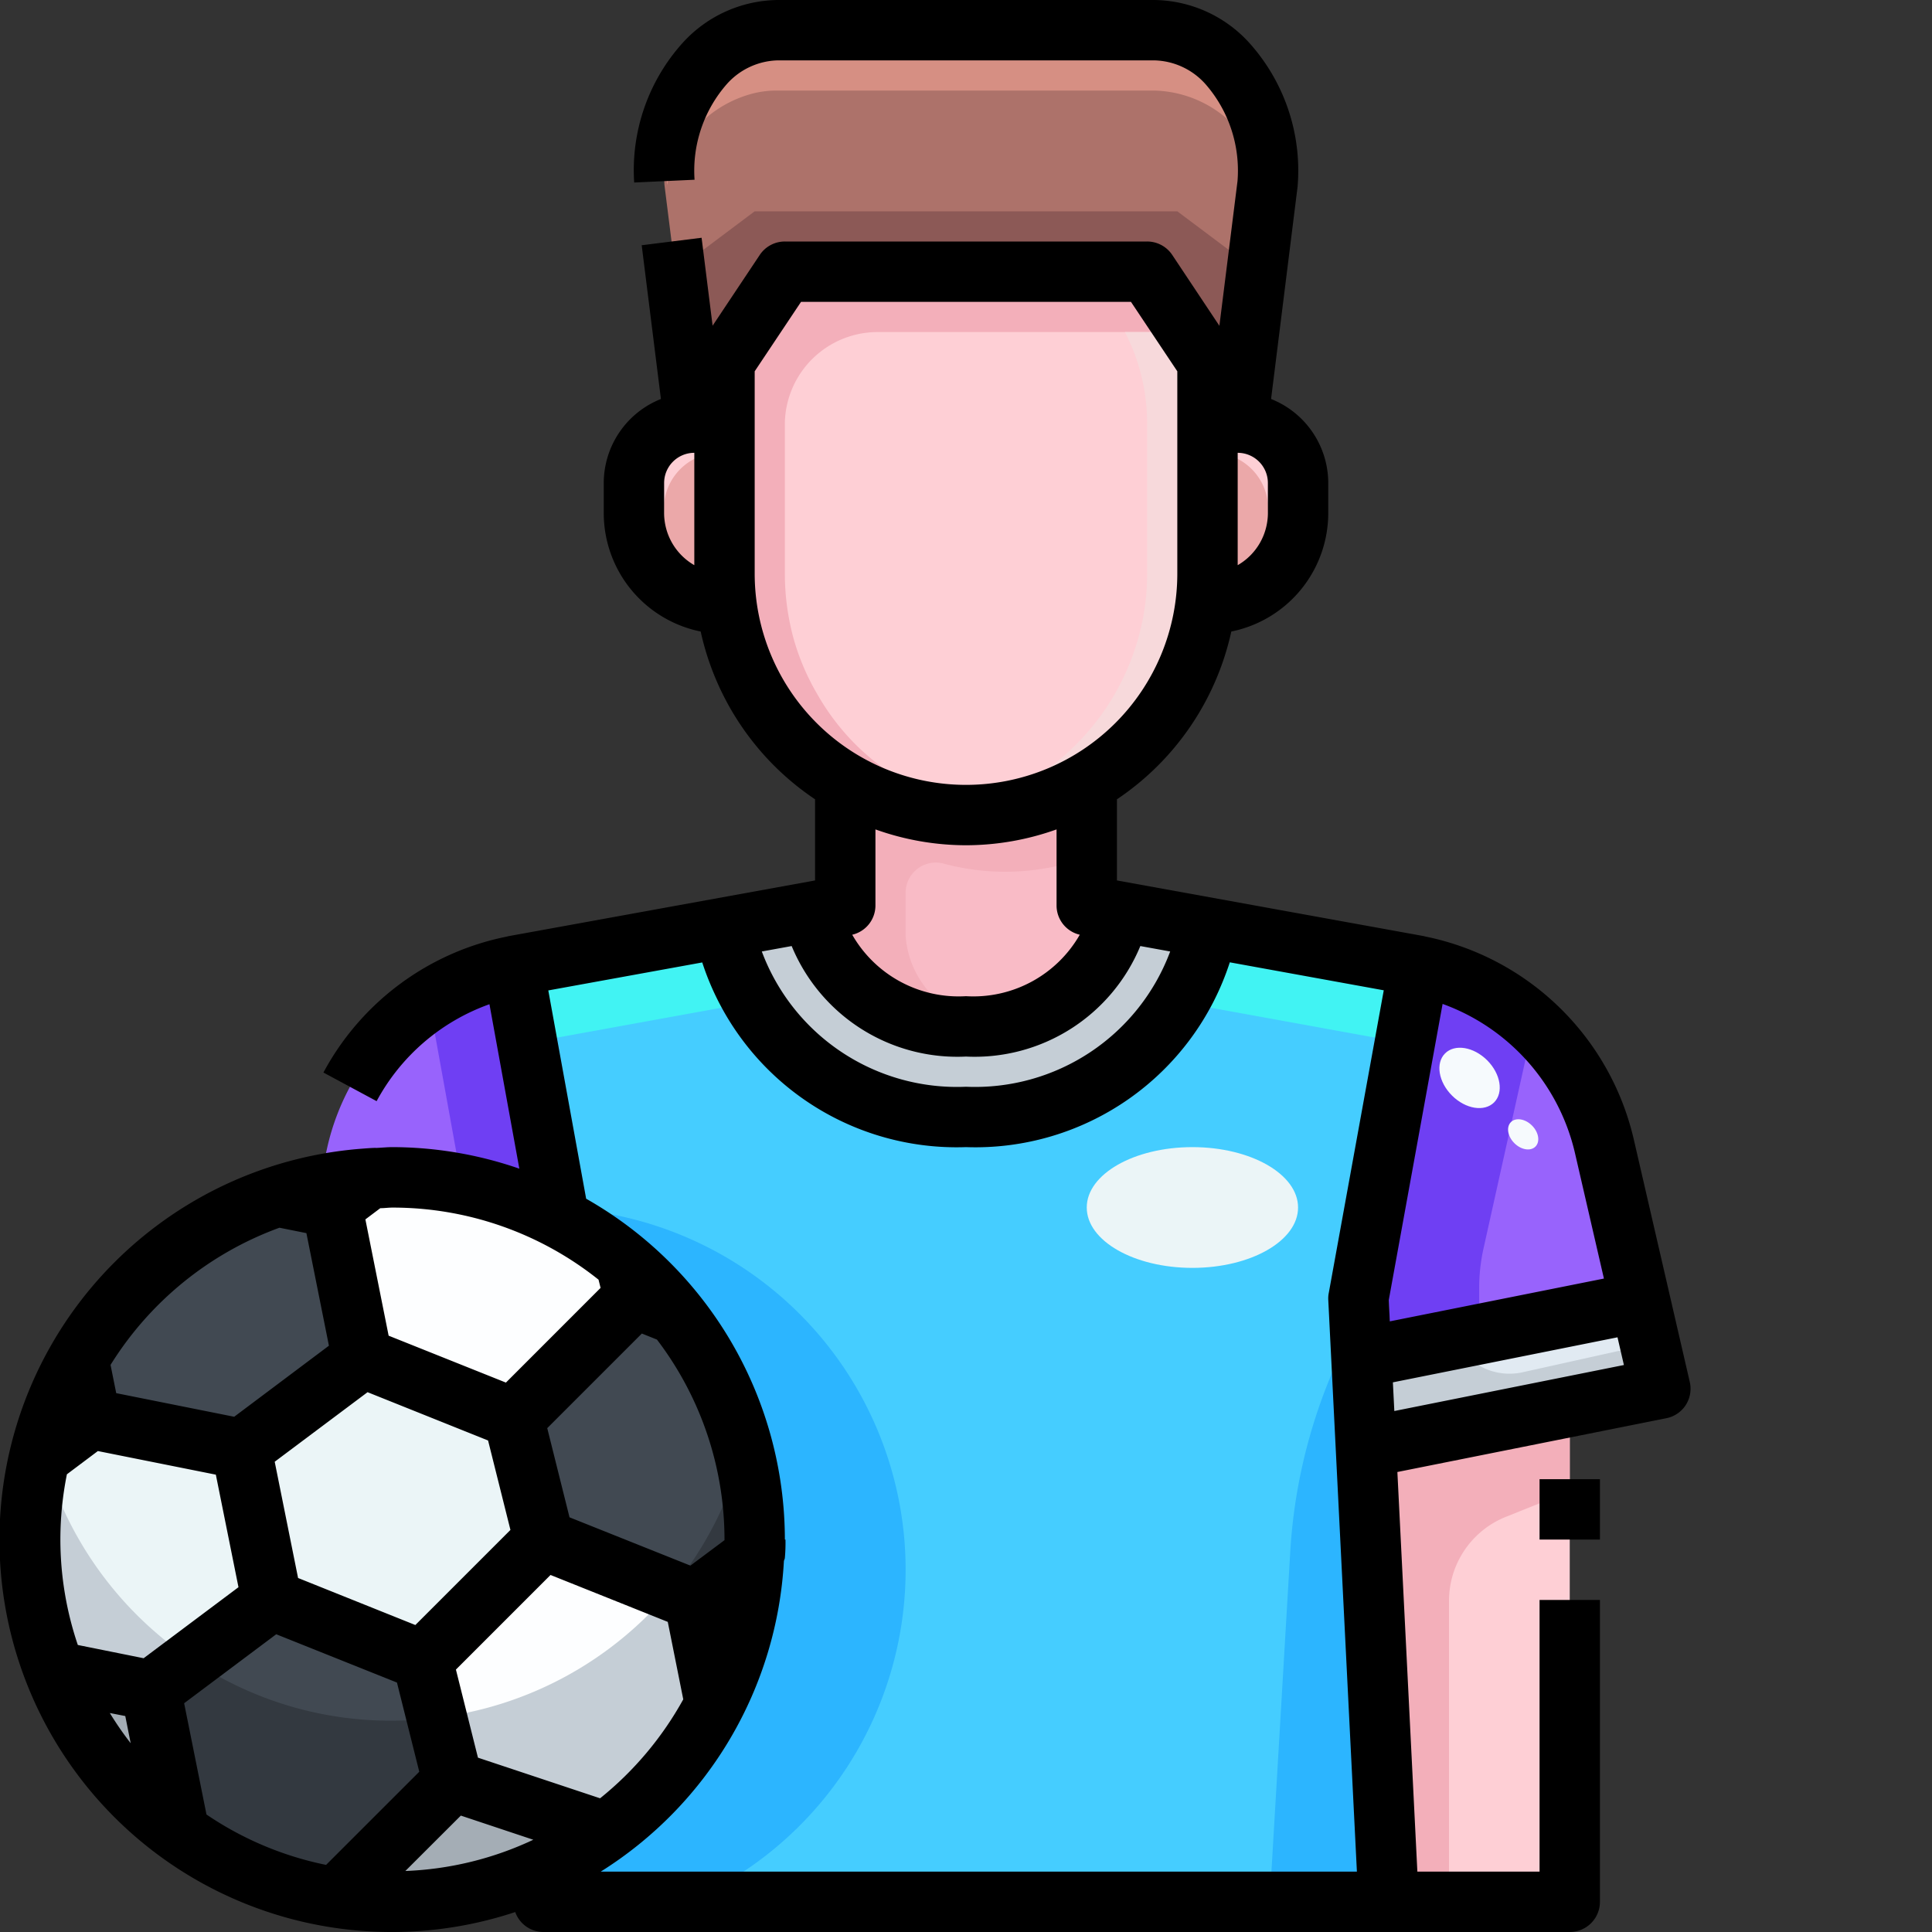 <svg xmlns="http://www.w3.org/2000/svg" viewBox="0 0 64 64"><rect x="0" y="0" width="64" height="64" fill="#333333" stroke="none"/><title>11-football</title><g id="_11-football" data-name="11-football"><polygon points="45.1 44.98 54.34 43.13 55 46 52 46.6 45.25 47.95 45.1 44.98" style="fill:#e1eaf2"/><path d="M12.25,39.03a11.911,11.911,0,0,0-1.59.2L10.62,39l.23-1.03A7.906,7.906,0,0,1,17,32l1.45,8-.12.24A12.042,12.042,0,0,0,13,39Q12.625,39,12.25,39.03Z" style="fill:#9863fc"/><path d="M53.15,37.97l1.19,5.16L45.1,44.98,45,43l2-11A7.906,7.906,0,0,1,53.15,37.97Z" style="fill:#9863fc"/><path d="M24.98,51.53A4.7,4.7,0,0,0,25,51a11.924,11.924,0,0,0-2.58-7.44,12.366,12.366,0,0,0-1.71-1.76,11.771,11.771,0,0,0-2.38-1.56l.12-.24L17,32l7.04-1.28C24.45,34.25,27.86,37,32,37s7.55-2.75,7.96-6.28L47,32,45,43l.1,1.98.15,2.97L46,63H18V62l-.03-.07a12.413,12.413,0,0,0,2.11-1.24,12,12,0,0,0,3.61-4.23A11.859,11.859,0,0,0,24.98,51.53Z" style="fill:#45cdff"/><path d="M2.6,45,3,47,1.32,48.26A11.54,11.54,0,0,1,2.6,45Z" style="fill:#cdd6de"/><path d="M11,39.97V40l-1.84-.37a10.32,10.32,0,0,1,1.5-.4,11.911,11.911,0,0,1,1.59-.2Z" style="fill:#cdd6de"/><path d="M23.02,53l1.96-1.47a11.859,11.859,0,0,1-1.29,4.93L23,53v-.01Z" style="fill:#cdd6de"/><path d="M5,56l.94,4.71a11.984,11.984,0,0,1-4.12-5.35Z" style="fill:#cdd6de"/><path d="M15,59l5.08,1.69a12.413,12.413,0,0,1-2.11,1.24A11.947,11.947,0,0,1,13,63a12.727,12.727,0,0,1-1.86-.14Z" style="fill:#cdd6de"/><path d="M23,53l.69,3.46a12,12,0,0,1-3.61,4.23L15,59l-1-4,4-4Z" style="fill:#fdfeff"/><path d="M21,42.97l-4,4-5-2L11,40v-.03l1.25-.94Q12.625,39,13,39a12.042,12.042,0,0,1,5.33,1.24,11.771,11.771,0,0,1,2.38,1.56Z" style="fill:#fdfeff"/><path d="M8,48l1,5L5,56l-3.18-.64a11.959,11.959,0,0,1-.5-7.1L3,47Z" style="fill:#ebf5f7"/><path d="M17,46.97l4-4-.29-1.17a12.366,12.366,0,0,1,1.71,1.76L21.02,43l-4,4,1,4L23,52.99V53l-5-2-4,4L9,53,8,48l4-3-1-5,1,4.97Z" style="fill:#ebf5f7"/><path d="M25,51a4.7,4.7,0,0,1-.02.53L23.02,53,23,52.99,18.02,51l-1-4,4-4,1.4.56A11.924,11.924,0,0,1,25,51Z" style="fill:#414952"/><path d="M14,55l1,4-3.86,3.86a11.947,11.947,0,0,1-5.2-2.15L5,56l4-3Z" style="fill:#414952"/><path d="M11,40l1,5L8,48,3,47l-.4-2a12.038,12.038,0,0,1,6.56-5.37Z" style="fill:#414952"/><polygon points="52 46.6 52 63 46 63 45.25 47.95 52 46.6" style="fill:#fecfd5"/><path d="M36,30l.99.18C36.88,32.31,34.68,34,32,34s-4.88-1.69-4.99-3.82L28,30V26l.03-.06a7.964,7.964,0,0,0,7.94,0L36,26Z" style="fill:#f9bbc6"/><path d="M24,19a8.1,8.1,0,0,0,.06.99L24,20a3,3,0,0,1-3-3V16a2.006,2.006,0,0,1,2-2h1Z" style="fill:#fecfd5"/><path d="M43,16v1a3,3,0,0,1-3,3l-.06-.01A8.1,8.1,0,0,0,40,19V14h1A2.006,2.006,0,0,1,43,16Z" style="fill:#fecfd5"/><path d="M40,14v5a8.1,8.1,0,0,1-.06.99,7.993,7.993,0,0,1-11.91,5.95,7.838,7.838,0,0,1-1.69-1.28A7.984,7.984,0,0,1,24,19V12l2-3H38l2,3Z" style="fill:#fecfd5"/><path d="M24,12v2H23l-.99-7.88C21.83,3.36,23.56,1,25.75,1H38.24c2.2,0,3.93,2.36,3.75,5.12L41,14H40V12L38,9H26Z" style="fill:#ad726a"/><path d="M30,31V29.566a1,1,0,0,1,1.3-.946A7.886,7.886,0,0,0,36,28.4V26l-.03-.06a7.964,7.964,0,0,1-7.94,0L28,26v4l-.99.18C27.12,32.31,29.32,34,32,34a6.231,6.231,0,0,0,.994-.08A3.146,3.146,0,0,1,30,31Z" style="fill:#f3afba"/><path d="M18.45,40,17,32a7.884,7.884,0,0,0-2.789,1.166l1.1,6.075a12.092,12.092,0,0,1,3.018,1Z" style="fill:#6f3ff3"/><path d="M32,37c-4.14,0-7.55-2.75-7.96-6.28l2.97-.54C27.12,32.31,29.32,34,32,34s4.88-1.69,4.99-3.82l2.97.54C39.55,34.25,36.14,37,32,37Z" style="fill:#c5ced6"/><path d="M42,17.5v-.833A1.862,1.862,0,0,0,40,15v4c0,.124-.017.247-.023.373A2.088,2.088,0,0,0,42,17.5Z" style="fill:#eba8a9"/><path d="M24,15a1.862,1.862,0,0,0-2,1.667V17.5a2.088,2.088,0,0,0,2.023,1.873C24.016,19.247,24,19.124,24,19Z" style="fill:#eba8a9"/><path d="M24.929,3.1a3.177,3.177,0,0,1,.82-.1H38.24A3.814,3.814,0,0,1,41.9,6.147l.094-.817A3.912,3.912,0,0,0,38.24,1H25.749a3.177,3.177,0,0,0-.82.1,3.975,3.975,0,0,0-2.92,4.23l.091.8A3.884,3.884,0,0,1,24.929,3.1Z" style="fill:#d68f83"/><polygon points="39 7 24.999 7 22.421 8.934 22.999 14 23.999 14 23.999 12 25.999 9 38 9 40 12 40 14 41 14 41.578 8.934 39 7" style="fill:#8c5956"/><path d="M27.059,22.97a7.79,7.79,0,0,1-.78-1.85,8.36,8.36,0,0,1-.22-1.13A8.1,8.1,0,0,1,26,19V13.969A3.075,3.075,0,0,1,29.12,11H39.333L38,9H26l-1.333,2L24,12v7a8.1,8.1,0,0,0,.06.99,8.36,8.36,0,0,0,.22,1.13,8.3,8.3,0,0,0,2.06,3.54A7.91,7.91,0,0,0,33,26.931a8.028,8.028,0,0,1-4.66-2.271A7.838,7.838,0,0,1,27.059,22.97Z" style="fill:#f3afba"/><path d="M39.333,11H37.265A6.593,6.593,0,0,1,38,14v5a8.1,8.1,0,0,1-.06.99,8.054,8.054,0,0,1-2.78,5.12A7.935,7.935,0,0,1,31,26.931,8.063,8.063,0,0,0,32,27a7.941,7.941,0,0,0,5.16-1.89,8.054,8.054,0,0,0,2.78-5.12A8.1,8.1,0,0,0,40,19V12l-.667-1Z" style="fill:#f7d9db"/><path d="M49.886,50.246,52,49.4V46.6l-6.75,1.35L46,63h2V53.031A3,3,0,0,1,49.886,50.246Z" style="fill:#f3afba"/><path d="M50.434,45.459a2,2,0,0,1-2.24-1.1L45.1,44.98l.15,2.97L52,46.6l3-.6-.34-1.48Z" style="fill:#c5ced6"/><path d="M49,43.507v-.848a6,6,0,0,1,.143-1.3l1.8-8.1A7.892,7.892,0,0,0,48,32L46,43l.1,1.98,3.094-.619A1.99,1.99,0,0,1,49,43.507Z" style="fill:#6f3ff3"/><path d="M30,52A11.991,11.991,0,0,0,18.439,40.022l-.109.218a11.771,11.771,0,0,1,2.38,1.56,12.366,12.366,0,0,1,1.71,1.76A11.924,11.924,0,0,1,25,51a4.7,4.7,0,0,1-.02.53,11.859,11.859,0,0,1-1.29,4.93,12,12,0,0,1-3.61,4.23,12.413,12.413,0,0,1-2.11,1.24L18,62v1h4.789A12,12,0,0,0,30,52Z" style="fill:#2cb5ff"/><path d="M24.04,30.72,17,32l.463,2.552,7.42-1.349A6.3,6.3,0,0,1,24.04,30.72Z" style="fill:#41f3f3"/><path d="M47,32l-7.04-1.28a6.3,6.3,0,0,1-.843,2.483l7.419,1.349Z" style="fill:#41f3f3"/><path d="M42.059,63H46l-.75-15.05-.15-2.97-.068-1.339a17.908,17.908,0,0,0-2.29,7.753Z" style="fill:#2cb5ff"/><path d="M1.391,47.992c-.022.09-.051.177-.071.268l.117-.088C1.421,48.112,1.407,48.052,1.391,47.992Z" style="fill:#cdd6de"/><path d="M23,52.99V53l.69,3.46a11.859,11.859,0,0,0,1.29-4.93L23.02,53Z" style="fill:#a4adb5"/><path d="M1.82,55.36a11.984,11.984,0,0,0,4.12,5.35L5,56Z" style="fill:#a4adb5"/><path d="M11.14,62.86A12.727,12.727,0,0,0,13,63a11.947,11.947,0,0,0,4.97-1.07,12.413,12.413,0,0,0,2.11-1.24L15,59Z" style="fill:#a4adb5"/><path d="M22.213,52.685A11.976,11.976,0,0,1,14.475,56.9L15,59l5.08,1.69a12,12,0,0,0,3.61-4.23L23,53Z" style="fill:#c5ced6"/><path d="M6.351,54.987a12.009,12.009,0,0,1-4.914-6.815l-.117.088a11.959,11.959,0,0,0,.5,7.1L5,56Z" style="fill:#c5ced6"/><path d="M22.219,52.678,23,52.99l.02.01,1.96-1.47A4.7,4.7,0,0,0,25,51a12.077,12.077,0,0,0-.385-3.032A11.961,11.961,0,0,1,22.219,52.678Z" style="fill:#333940"/><path d="M14.475,56.9a11.794,11.794,0,0,1-8.124-1.913L5,56l.94,4.71a11.947,11.947,0,0,0,5.2,2.15L15,59Z" style="fill:#333940"/><ellipse cx="39.5" cy="40" rx="3.5" ry="2" style="fill:#ebf5f7"/><ellipse cx="48.682" cy="35.708" rx="0.825" ry="1.148" transform="translate(-10.988 44.902) rotate(-45.02)" style="fill:#f6fafd"/><ellipse cx="50.457" cy="37.577" rx="0.413" ry="0.574" transform="translate(-11.789 46.706) rotate(-45.02)" style="fill:#f6fafd"/><path d="M55.975,45.775l-1.854-8.032A8.912,8.912,0,0,0,47.2,31.02v0c-.007,0-.011-.006-.017-.007L37,29.166V26.478a9.019,9.019,0,0,0,3.789-5.558A4.005,4.005,0,0,0,44,17V16a3,3,0,0,0-1.894-2.783l.878-7.031A6.329,6.329,0,0,0,41.4,1.437,4.319,4.319,0,0,0,38.245,0H25.755a4.317,4.317,0,0,0-3.123,1.4,6.3,6.3,0,0,0-1.624,4.646l2-.092a4.352,4.352,0,0,1,1.073-3.173A2.335,2.335,0,0,1,25.755,2h12.49a2.341,2.341,0,0,1,1.7.8A4.351,4.351,0,0,1,40.994,6l-.6,4.793L38.832,8.445A1,1,0,0,0,38,8H26a1,1,0,0,0-.832.445l-1.562,2.344-.365-2.913-1.984.248.637,5.093A3,3,0,0,0,20,16v1a4.005,4.005,0,0,0,3.211,3.92A9.019,9.019,0,0,0,27,26.478v2.688l-10.179,1.85c-.006,0-.01.006-.017.007v0a8.871,8.871,0,0,0-6.09,4.506l1.762.948a6.863,6.863,0,0,1,3.738-3.211l.99,5.448A12.925,12.925,0,0,0,13,38c-.182,0-.358.02-.538.027-.057-.01-.462.024-.462.024a12.993,12.993,0,1,0,5.068,25.288A.993.993,0,0,0,18,64H52a1,1,0,0,0,1-1V53H51v9H46.952L46.29,48.762,55.2,46.98a.994.994,0,0,0,.644-.438A1,1,0,0,0,55.975,45.775ZM47.788,33.256a6.913,6.913,0,0,1,4.384,4.937l.96,4.161L46.04,43.772l-.035-.707ZM32,35a5.939,5.939,0,0,0,5.775-3.661l.989.18A6.9,6.9,0,0,1,32,36a6.9,6.9,0,0,1-6.764-4.481l.989-.18A5.939,5.939,0,0,0,32,35ZM42,17a1.993,1.993,0,0,1-1,1.722V15a1,1,0,0,1,1,1ZM22,17V16a1,1,0,0,1,1-1v3.722A1.993,1.993,0,0,1,22,17Zm3,2V12.3L26.535,10h10.93L39,12.3V19a7,7,0,0,1-14,0Zm7,9a8.936,8.936,0,0,0,3-.525V30a.994.994,0,0,0,.769.964A4.063,4.063,0,0,1,32,33a4.063,4.063,0,0,1-3.769-2.036A.994.994,0,0,0,29,30V27.475A8.936,8.936,0,0,0,32,28ZM12.176,46.118l3.992,1.6.741,2.963-3.15,3.15L9.874,52.273,9.1,48.422ZM2,51a11,11,0,0,1,.216-2.162l1.026-.77,1.954.391,1.954.391L7.9,52.578,4.758,54.931l-2.18-.439A10.914,10.914,0,0,1,2,51Zm4.1,5.422L9.15,54.137l4,1.6.739,2.954-3.087,3.086A10.918,10.918,0,0,1,6.84,60.108Zm9.166,3.722,2.4.8a10.911,10.911,0,0,1-4.238,1.035Zm4.61-.574-4.043-1.345-.73-2.918,3.134-3.134,3.884,1.554.513,2.566A11.08,11.08,0,0,1,19.88,59.57ZM24,51.02l-1.129.843-4.005-1.6-.738-2.954,3.134-3.134.5.2A10.931,10.931,0,0,1,24,51Zm-4.173-8.63.068.273L16.759,45.8l-3.885-1.554-.77-3.852.493-.371c.135,0,.267-.02.4-.02A10.937,10.937,0,0,1,19.826,42.39ZM9.257,40.67l.893.179.746,3.729L7.758,46.932,3.85,46.15l-.188-.936A11.041,11.041,0,0,1,9.257,40.67ZM3.638,56.746l.512.1.179.9A11.071,11.071,0,0,1,3.638,56.746ZM19.9,62a12.986,12.986,0,0,0,6.068-10.289c.007-.034.027-.064.031-.1A5.464,5.464,0,0,0,26.02,51H26a13,13,0,0,0-6.583-11.291l-1.254-6.9,5.1-.927A8.859,8.859,0,0,0,32,38a8.859,8.859,0,0,0,8.739-6.122l5.1.927-1.82,10.016A.924.924,0,0,0,44,43.05L44.949,62ZM46.189,46.742l-.048-.95L53.582,44.3l.212.918Z"/><rect x="51" y="49" width="2" height="2"/></g></svg>